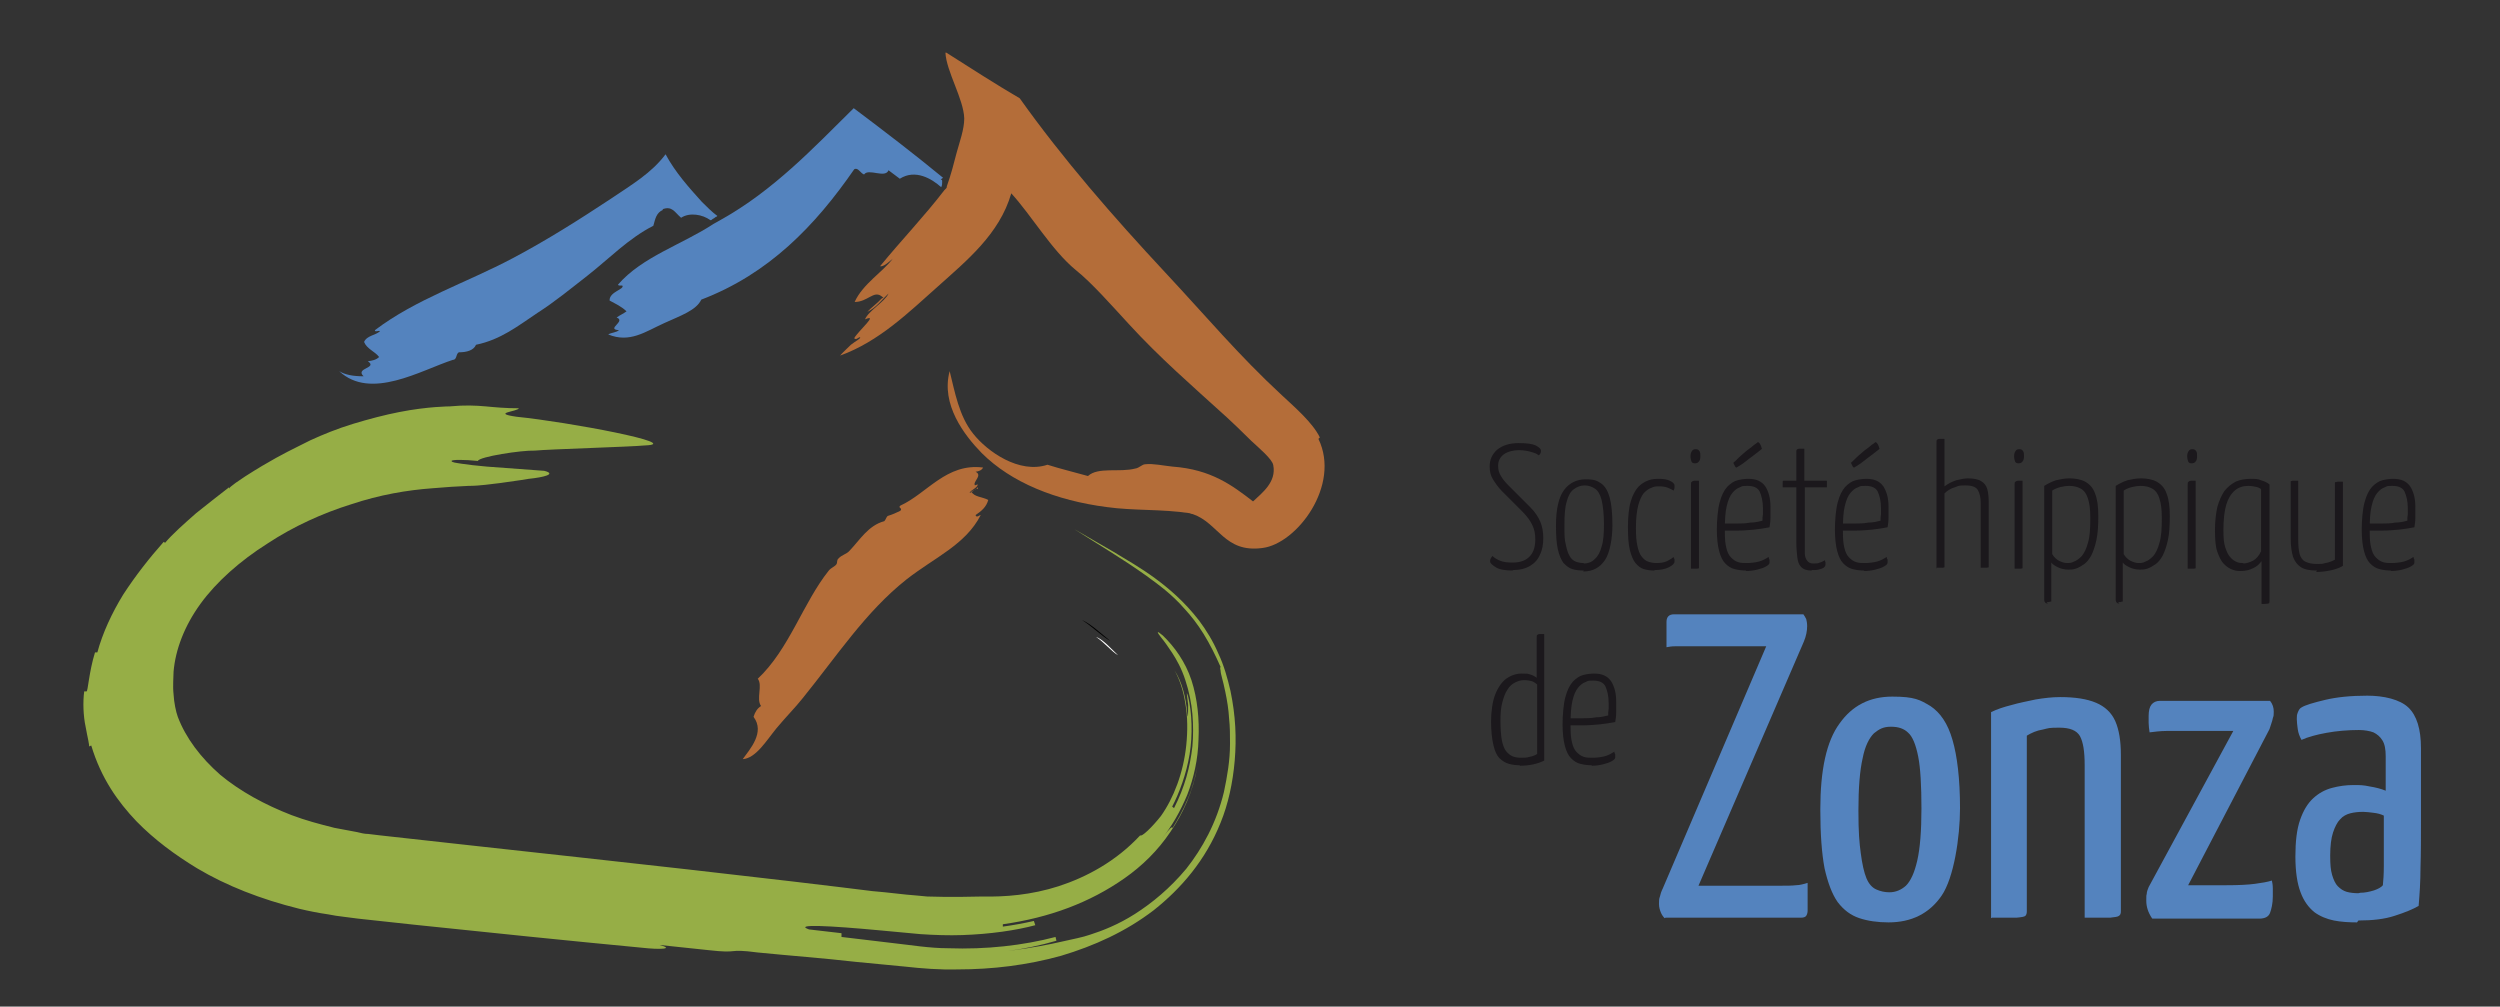 <svg xmlns="http://www.w3.org/2000/svg" id="Calque_1" viewBox="0 0 531.5 214"><rect x="0" y="0" width="531.5" height="214" fill="#333333" stroke="none"/><defs><style>      .st0 {        fill: #fff;      }      .st0, .st1, .st2, .st3 {        fill-rule: evenodd;      }      .st1, .st4 {        fill: #5483be;      }      .st5 {        fill: #96ae46;      }      .st6 {        fill: #1b181c;      }      .st7 {        isolation: isolate;      }      .st2 {        fill: #b46d39;      }    </style></defs><g><path class="st3" d="M236.1,136.3c-1.7-.9-4-3.2-6.1-4.5,1.9.8,4.2,3,6.1,4.5Z"></path><path class="st0" d="M233,135.4c1.5.5,3.3,2.6,4.7,3.9-1.3-.7-3-2.8-4.7-3.9Z"></path></g><path class="st2" d="M280.6,93c-1.5-3.1-5.2-6.3-8.1-9-9.1-8.4-16.2-16.9-24.8-26.1-11-11.8-21.8-24.2-30.9-37-5.3-3.1-10.4-6.4-15.6-9.7h-.2c.2,4,3.9,9.9,4,14,0,2.3-1,5-1.6,7.2-.6,2.3-1.2,4.7-2.1,7.2h0c0,.2,0,.3-.2.5,0,0-.2.2-.3.3-4.3,5.6-9.2,10.7-13.7,16.2.7.2,2-1,2.7-1.6-2.1,2.8-6.4,5.4-8.1,9.2,2.7,0,4-2.4,5.6-1.3.8.6.5.2,0,.7-.7.8-2.2,1.9-2.9,2.7,1.9-.9,3-2.5,4.5-3.9-.7,1.7-4.3,3.7-5,5.5,3-1.3-1.3,2.3-2.3,4,.4.4.7,0,1.1-.2.8,0-1.1,1-1.8,1.6-.8.8-1.8,1.7-2.3,2.3,8.3-3,14.6-9.2,20.8-14.7,6-5.4,13.1-11.1,15.6-19.8,4.3,4.7,8.6,12.1,13.7,16.3,3.4,2.7,7.7,7.6,11.3,11.5,6.6,7.2,13.2,12.9,20.8,19.8,1.3,1.2,3.1,2.9,5.2,5,1.6,1.5,4.5,3.9,4.7,5.2.7,3.6-2.4,5.9-4.3,7.7-4.4-3.4-8.9-6.8-17.1-7.4-2-.2-4.2-.7-5.8-.5-.7,0-1.3.8-2.1.9-3.4.9-7.9-.4-10.1,1.6-2.8-.8-5.8-1.5-8.6-2.4-6,2-12.8-2.8-15.8-6.6-3-3.7-3.9-8.9-5-13.3-1.9,7.1,3.1,13.6,6.8,17.4,6.3,6.3,15.8,10.1,26.6,11.5,5.7.8,11.7.4,17.6,1.3,0,0,.5.2.7.2,5.5,1.9,6.7,8.3,14.8,7.2,7.3-.9,16.7-13.3,11.9-23.2h0Z"></path><path class="st2" d="M207.8,103.6c-.2.6-.9.6-1.3.9.6,1.2,2.4,1.1,3.6,1.8-.4,1.5-1.5,2.4-2.7,3.2.2.7.8,0,1.1,0-3.2,6.3-9.8,9-15.8,13.7-8.7,6.9-14.8,16.3-22.1,25.3-1.5,1.9-3.5,3.9-5.5,6.3-2.2,2.7-4.4,6.4-7.2,6.6,1.5-2.1,4.8-5.7,2.3-9,.3-1,.8-1.8,1.6-2.3-1.1-1.5.4-4.4-.7-5.8,6.7-6.3,9.6-16.1,15.1-23,.5-.6,1.2-.8,1.6-1.3.3-.4,0-.9.5-1.3.6-.7,1.7-.9,2.3-1.6,2.2-2.3,4-5.4,7.4-6.3.3-.3.4-.8.7-1.1,1-.3,1.9-.7,2.7-1.1.6-.6-.6-.6,0-1.1,5.7-2.6,9.8-9.1,17.6-8.1-.3.6-.9.8-1.6.9,1.5.7-.4,2-.2,2.7,0,.4.3,0,.7,0-.3.9-1.3,1-1.8,1.8.8-.2.9-.8,1.8-.9v-.2Z"></path><g><path class="st1" d="M200.5,37.8c-6.2-5.1-12.6-10-19-14.8-8.7,8.6-17.1,17.5-28.2,23.7l-1.6.9c-6.7,4.4-15.2,7-20.3,12.9,0,.3.6.2.9.2.6.8-2.8,1.3-2.7,3.2,1.3.7,2.6,1.3,3.6,2.3-.7.5-1.4.8-2.1,1.3,2.1.8-2.4,2.5.5,2.7-.6.5-1.6.5-2.3.9,4.6,1.9,7.9-.6,11.9-2.4,3.5-1.6,6.8-2.7,7.9-5,14.4-5.5,24.2-15.7,32.5-27.7.8-.5,1.3.8,2.1,1.1.9-1.4,4.5.9,5.2-.9.8.6,1.6,1.2,2.4,1.8,3.3-2.1,6.8,0,8.8,1.8,0,0,0,0,0,0,.2-.4.2-.7.2-1s0-.3,0-.3c0-.2,0-.3-.3-.3l.2-.2Z"></path><path class="st1" d="M140.8,44.5c2.1-.8,2.6.6,4,1.8,1.8-1.2,4.6-.7,6.2.5h.2c.2-.2.4-.3.6-.4,0,0,.3-.2.4-.3,0,0,.2,0,.3-.2-1.1-.8-2.3-2-3.3-3-2.7-3-5.6-6.2-7.7-10.1-3,4-7.1,6.4-11.7,9.5-6.5,4.3-13.6,8.8-20.8,12.6-9.8,5.2-20.6,8.7-29.3,15.3,0,.5.8,0,1.1.2-.9.9-2.8.9-3.4,2.3.6,1.5,2.3,2,3.2,3.2-.6.6-1.5.8-2.4.9,2.2,1.5-2.8,1.4-.9,3.2-2.2,0-3.9-.3-5.2-1.1,6.7,6.3,17.4-.2,24.2-2.4.9,0,.6-1.4,1.3-1.6,1.6,0,3.1-.4,3.6-1.6,5.3-1.1,8.9-4,13.1-6.8,3.6-2.3,7-5.1,10.6-7.9,4.6-3.6,8.7-7.9,14-10.6.4-1.4.6-2.8,2.1-3.4h0Z"></path></g><path class="st5" d="M179.8,189l10.1,1c-28.7-3.6-58.3-6.8-87.4-10l-21.7-2.4-2.5-.3c-.8,0-1.6-.2-2.4-.4-1.6-.3-3.2-.6-4.8-.9-3.2-.8-6.2-1.6-9.1-2.7-5.7-2.2-11-5.1-15.2-8.6-4.1-3.6-7.3-7.8-9-12.3-.4-1.1-.8-3-.9-4.8-.2-1.8,0-3.6,0-4.8.4-4.7,2.3-9.7,5.7-14.4s8.5-9.2,14.2-12.8c5.6-3.7,11.8-6.5,17.9-8.4,6-2,11.8-3,17.3-3.4l3.9-.3,3.7-.2c2.5,0,4.8-.4,6.7-.6,3.8-.5,6.1-.9,6.1-.9,3-.3,6.1-1,3.3-1.7l-12.2-.9-3-.3-2.3-.3c-1.3-.2-2.2-.3-2.2-.6s2.8-.3,5.6,0c.2-.9,9.3-2.3,12.1-2.2,3-.3,20.4-.8,23.4-1.1,8.6-.3-16.3-5-27.3-6.1-5.5-.8.3-1.1.5-1.8-2.8,0-4.9-.2-7-.4-2.3-.2-4.5-.3-7.7,0,0,0-4.6,0-10.7,1.2-3.1.6-6.5,1.5-9.8,2.5s-6.5,2.3-9.1,3.5l-3,1.5c-2.2,1.1-5.6,2.8-10.9,6.2-3.5,2.3-3.4,2.5-3.4,2.7v-.4c-1.8,1.4-4.4,3.4-7,5.5-2.5,2.2-5.1,4.5-6.6,6.3l-.3-.2c-3.1,3.5-6,7.2-8.6,11.2-2.4,3.9-4.4,8.2-5.5,12.3h-.5c-1.3,4.2-1.5,8.3-1.8,8.3h-.5c-.3,2.2-.2,5.2.3,7.5.4,2.3.9,4.1.7,4.2l.5-.2c2.1,7,5.7,12,9.6,16.1,3.9,4,8.3,7.2,12.9,10,6.2,3.7,13.6,6.6,21.7,8.6,2.1.5,4.1.9,6.2,1.2,1,.2,2.2.4,3.2.5l3.1.4,12,1.3c16.2,1.7,32.7,3.4,48.5,4.9,3.5.4,7,.3,3.6-.6l10.4,1.1c7,.8,3.6-.4,10.5.5,7,.7,13.9,1.2,20.9,2l10.4,1c3.6.4,7.4.7,11.2.6,7.4,0,14.8-.9,22-2.9,7-2.1,13.7-5.1,19.7-9.7,5.8-4.6,11-10.6,14.2-18.6,1.6-3.9,2.6-8.5,3-13.2.4-4.8.2-9.5-.9-14.8-.6-2.6-1.4-5.5-2.6-8-1.1-2.6-2.6-5-4.1-7-3.1-4-6.4-6.8-9.4-9-3-2.2-6-3.9-8.8-5.6l-8.3-4.8c5.3,3.4,10.1,6.2,15.3,9.9,2.6,1.9,5.4,3.9,8.1,7,1.4,1.5,2.8,3.3,4.1,5.4s2.5,4.5,3.6,7c0,0-.2,0,0,.8,0,.7.5,2,1,4.5.4,1.9.7,3.8.8,5.6.2,1.8.2,3.6.2,5.4,0,3.6-.6,7-1.3,10.3-1.6,6.6-4.6,12-8,16.3-3.5,4.2-7.3,7.3-10.9,9.6s-7,3.6-9.5,4.4c-1.7.6-3.5.9-6.1,1.5s-6.1,1.3-11.5,2c3.6-.5,7-1.2,10.4-2.2l-.2-.8c-6.8,1.8-14.8,2.7-22.8,2.4-4,0-8.1-.7-11.8-1.1l-10.9-1.3v-.8l-6.9-.8c-3.4-1.2,4.4-.8,15.1.2l8.6.8c3,.2,6,.3,8.9.2,5.9-.2,11.4-1,15.5-2.1l-.3-.9c-2.2.5-4.4.9-6.6,1.2v-.5c9.9-1.4,18.5-4.6,25.9-9.8,3.7-2.6,7-5.8,9.7-9.8,2.7-3.9,4.8-8.6,5.8-14-.4,1.8-1,4.5-2.1,7-1,2.4-2.3,4.7-3.2,6.1-.2-.2-.3-.3-2.3,2.3,2.1-2.6,3.9-5.7,5.4-9.3,1.4-3.6,2.3-7.6,2.4-11.8.2-4.2-.2-8.6-1.5-12.6-1.3-3.9-3.6-7.1-6.1-9.5-1.3-1.1-1.4-.9-.3.5.6.7,1.3,1.7,2.3,3.2.9,1.4,2,3.3,2.8,5.8.8,2.4,1.3,4.9,1.5,7.2.2,2.3.2,4.7,0,6.9-.5,4.4-1.6,8.6-3.9,13.1l-.4-.3c1.5-2.9,3-6.9,3.7-11.1s.5-8.9-.3-12.3c-.5-1.7-.2,0,0,1.8,0,1.7,0,3.4-.2,1.7-.3-3.4-1.1-6.6-2.7-9.1,1.1,2,1.9,4.4,2.3,7.1.5,2.7.5,5.9.2,8.8-.6,5.9-2.7,11.3-5.4,15.1-1.9,2.4-4.1,4.5-4.4,4.1-5.2,5.6-11.5,8.9-17.3,10.8-5.9,1.9-11.5,2.3-16.2,2.2-1.6,0-6.3.2-11.8,0l-2.1-.2-2.3-.2-4.6-.5-8.6-.8h.2Z"></path><g class="st7"><g class="st7"><path class="st6" d="M321.8,121.3c-1.8,0-3-.2-3.8-.7-.8-.5-1.2-.9-1.2-1.2s0-.4.1-.6.2-.4.4-.6c.4.4.9.7,1.6,1,.7.3,1.6.4,2.7.4,1.7,0,2.9-.5,3.7-1.4.8-.9,1.1-2.1,1.1-3.5s-.2-2.1-.6-3c-.4-.9-1.1-1.9-2.2-3l-4.2-4.2c-.9-.9-1.5-1.8-2-2.6s-.7-1.7-.7-2.7c0-1.5.5-2.6,1.6-3.6,1.1-.9,2.6-1.4,4.6-1.4s2.9.2,3.6.5c.7.4,1.1.7,1.1,1.1s0,.4-.1.5c0,.2-.2.4-.4.5-.3-.3-.8-.5-1.5-.7s-1.6-.4-2.7-.4-2.4.3-3.2.9c-.8.6-1.2,1.4-1.2,2.4s.2,1.5.6,2.2c.4.7.9,1.3,1.6,2l4.6,4.6c1.1,1.1,1.8,2.2,2.2,3.2.4,1,.6,2.1.6,3.4s-.2,2.5-.7,3.5c-.4,1-1.1,1.8-2.1,2.4-1,.6-2.2.9-3.8.9Z"></path><path class="st6" d="M336.7,121.3c-.9,0-1.7-.1-2.4-.3-.7-.2-1.3-.7-1.9-1.3-.5-.7-.9-1.6-1.2-2.9-.3-1.3-.4-3-.4-5.1,0-3.5.6-6,1.7-7.5,1.1-1.5,2.7-2.3,4.6-2.3s2.4.3,3.2.8c.9.6,1.5,1.6,1.9,3,.4,1.4.6,3.4.6,6s-.5,5.8-1.6,7.4c-1.1,1.6-2.6,2.4-4.6,2.4ZM336.7,119.8c.9,0,1.7-.3,2.3-.9.7-.6,1.2-1.5,1.5-2.7.4-1.2.5-2.8.5-4.8s-.2-3.9-.5-5.1c-.3-1.2-.8-2-1.4-2.4s-1.3-.7-2.2-.7-1.6.3-2.3.8c-.7.5-1.2,1.4-1.5,2.6-.4,1.2-.5,2.9-.5,5.1s0,3,.3,4.1c.2,1.1.5,1.9.8,2.4.3.6.8,1,1.3,1.2.5.2,1.1.3,1.7.3Z"></path><path class="st6" d="M351.8,121.3c-.8,0-1.6-.1-2.3-.3-.7-.2-1.3-.7-1.8-1.3-.5-.6-.9-1.6-1.2-2.8-.3-1.2-.4-2.9-.4-4.9s.2-4.1.6-5.4c.4-1.4,1-2.4,1.6-3.1.7-.7,1.4-1.1,2.2-1.4s1.6-.3,2.3-.3,1.6.1,2.2.4c.6.3,1,.6,1,1s0,.3,0,.5c0,.2-.1.4-.2.6-.3-.2-.7-.4-1.2-.6-.5-.2-1.1-.3-1.8-.3s-1.1,0-1.7.3c-.6.2-1.1.6-1.6,1.1-.5.6-.9,1.5-1.2,2.6-.3,1.2-.5,2.7-.5,4.7s.1,2.9.3,3.9c.2,1,.5,1.8.9,2.3s.8.9,1.4,1.1,1.1.3,1.8.3,1.6-.1,2.2-.4c.6-.3,1.1-.6,1.4-.9,0,.2.2.4.2.5,0,.2,0,.3,0,.5,0,.4-.4.8-1.2,1.2s-1.8.6-3.1.6Z"></path><path class="st6" d="M360.3,98.5c-.3,0-.6-.1-.7-.4s-.2-.6-.2-1.1c0-.5.1-.8.3-1.1.2-.3.4-.4.8-.4s.6.1.8.4c.2.3.2.6.2,1.1,0,.5-.1.9-.3,1.1-.2.3-.5.4-.8.4ZM359.5,120.9v-17.9c0-.3,0-.5.2-.6.1-.1.3-.2.5-.2.2,0,.6,0,1,0v18.3c0,.2,0,.3,0,.3,0,0-.2.1-.4.1s-.6,0-1.2,0Z"></path><path class="st6" d="M371.3,121.3c-.9,0-1.7-.1-2.5-.3-.8-.2-1.4-.6-2-1.2s-1-1.5-1.3-2.6-.5-2.7-.5-4.6.2-4.4.6-5.8c.4-1.5.9-2.5,1.6-3.3.7-.7,1.4-1.2,2.2-1.4s1.6-.3,2.3-.3c1.7,0,2.8.5,3.6,1.6.7,1.1,1.1,2.5,1.1,4.3s0,1.5,0,2.3c0,.8-.1,1.5-.2,2.1-1.1.2-2.2.4-3.3.5-1.2.1-2.2.2-3.3.2-1,0-2.2,0-3.4,0v-1.5c1.2,0,2.2,0,3.1,0,.9,0,1.8,0,2.8-.2,1,0,1.8-.2,2.6-.4,0-.5,0-.9.1-1.4,0-.4,0-.8,0-1.2,0-1.6-.3-2.7-.7-3.6-.4-.8-1.3-1.2-2.5-1.2s-1.1,0-1.7.3c-.6.2-1.1.6-1.6,1.2-.5.6-.9,1.5-1.2,2.8-.3,1.2-.4,2.9-.4,5.1s.1,2.8.3,3.7c.2.9.5,1.6,1,2.1s.9.8,1.5,1c.6.2,1.2.2,1.9.2s1.7-.1,2.5-.3,1.5-.6,2.1-1c0,.2.1.4.2.6,0,.2,0,.4,0,.6,0,.3-.2.5-.7.8-.5.3-1.1.5-1.9.7-.8.2-1.6.3-2.5.3ZM369.2,99.4c0,0-.2,0-.3-.2-.1-.2-.2-.4-.4-.8.6-.5,1.1-1.1,1.7-1.6.6-.5,1.1-1,1.7-1.4s.9-.8,1.3-1c.3-.2.5-.4.5-.4.2,0,.4.2.6.6.2.4.2.7.3.8,0,0-.3.3-.6.5-.4.3-.8.6-1.3,1-.5.4-1.1.8-1.7,1.3s-1.2.8-1.8,1.2Z"></path><path class="st6" d="M385.1,121.3c-1,0-1.8-.3-2.2-.8-.5-.5-.7-1.2-.8-2.1-.1-.9-.2-1.9-.2-3.1v-11.7h-2.9c0-.5,0-.8,0-1,0-.2,0-.4.1-.4,0,0,.2,0,.3,0h2.5v-6c0-.3,0-.5.1-.6,0,0,.2-.2.5-.2.2,0,.6,0,1.1,0v6.8h4.8v1c0,.2,0,.4,0,.4s-.2,0-.3,0h-4.4v11.8c0,.8,0,1.5,0,2.2,0,.7.2,1.2.5,1.6.3.4.7.6,1.3.6s1,0,1.4-.2c.4-.1.7-.3,1.1-.5,0,.2,0,.3.1.4,0,.1,0,.3,0,.5s-.1.5-.4.7c-.3.2-.7.3-1.1.4s-.9.1-1.4.1Z"></path><path class="st6" d="M396.4,121.3c-.9,0-1.7-.1-2.5-.3-.8-.2-1.4-.6-2-1.2s-1-1.5-1.3-2.6-.5-2.7-.5-4.6.2-4.4.6-5.8c.4-1.5.9-2.5,1.6-3.3.7-.7,1.4-1.2,2.2-1.4s1.6-.3,2.3-.3c1.7,0,2.8.5,3.6,1.6.7,1.1,1.1,2.5,1.1,4.3s0,1.5,0,2.3c0,.8-.1,1.5-.2,2.1-1.1.2-2.2.4-3.3.5-1.2.1-2.2.2-3.3.2-1,0-2.2,0-3.4,0v-1.5c1.2,0,2.2,0,3.1,0,.9,0,1.8,0,2.8-.2,1,0,1.8-.2,2.6-.4,0-.5,0-.9.1-1.4,0-.4,0-.8,0-1.2,0-1.6-.3-2.7-.7-3.6-.4-.8-1.3-1.2-2.5-1.2s-1.1,0-1.7.3c-.6.2-1.1.6-1.6,1.2-.5.6-.9,1.5-1.2,2.8-.3,1.2-.4,2.9-.4,5.1s.1,2.8.3,3.7c.2.9.5,1.6,1,2.1s.9.8,1.5,1c.6.2,1.2.2,1.9.2s1.7-.1,2.5-.3,1.5-.6,2.1-1c0,.2.1.4.2.6,0,.2,0,.4,0,.6,0,.3-.2.5-.7.8-.5.3-1.1.5-1.9.7-.8.2-1.6.3-2.5.3ZM394.2,99.4c0,0-.2,0-.3-.2-.1-.2-.2-.4-.4-.8.6-.5,1.1-1.1,1.7-1.6.6-.5,1.1-1,1.7-1.4s.9-.8,1.3-1c.3-.2.5-.4.5-.4.2,0,.4.2.6.6.2.4.2.7.3.8,0,0-.3.3-.6.5-.4.3-.8.6-1.3,1-.5.4-1.1.8-1.7,1.3s-1.2.8-1.8,1.2Z"></path><path class="st6" d="M411.7,120.9v-26.8c0-.3,0-.5.1-.6s.3-.2.5-.2c.2,0,.6,0,1.1,0v10.1c.8-.6,1.6-1,2.5-1.3.9-.2,1.7-.4,2.5-.4,1.2,0,2.2.2,2.8.6.7.4,1.1,1,1.3,1.7s.3,1.7.3,2.7v13.6c0,.2,0,.3,0,.3,0,0-.2.1-.5.1s-.6,0-1.2,0v-13.8c0-1.1-.2-2-.6-2.7-.4-.7-1.3-1-2.7-1s-1.4.1-2.2.4c-.8.2-1.6.7-2.2,1.3v15.4c0,.2,0,.3,0,.3,0,0-.2.1-.4.1s-.6,0-1.2,0Z"></path><path class="st6" d="M429.1,98.5c-.3,0-.6-.1-.7-.4s-.2-.6-.2-1.1c0-.5.1-.8.3-1.1.2-.3.4-.4.8-.4s.6.1.8.4c.2.3.2.6.2,1.1,0,.5-.1.9-.3,1.1-.2.3-.5.4-.8.4ZM428.3,120.9v-17.9c0-.3,0-.5.2-.6.1-.1.3-.2.5-.2.2,0,.6,0,1,0v18.3c0,.2,0,.3,0,.3,0,0-.2.1-.4.1s-.6,0-1.2,0Z"></path><path class="st6" d="M435.4,128.3c-.3,0-.4,0-.6-.2-.1-.1-.2-.3-.2-.5v-24.3c.8-.5,1.6-.9,2.5-1.2.9-.2,1.8-.4,2.9-.4s2.4.2,3.3.7,1.7,1.3,2.1,2.5c.5,1.2.7,2.8.7,4.8s-.1,3.7-.4,5.1c-.3,1.4-.7,2.5-1.1,3.3-.5.9-1,1.5-1.6,1.9-.6.4-1.1.7-1.7.9-.6.2-1.1.2-1.6.2-.8,0-1.6-.2-2.2-.5-.6-.3-1.1-.6-1.4-1v8.3c-.2,0-.3,0-.5.1-.2,0-.3,0-.5,0ZM439.5,119.7c.4,0,.9,0,1.4-.3.6-.2,1.1-.6,1.7-1.2.5-.6,1-1.6,1.3-2.8.4-1.3.5-3,.5-5.2s-.2-3.2-.5-4.2c-.3-1-.8-1.7-1.5-2.1-.7-.4-1.5-.6-2.5-.6s-2.6.3-3.6,1v13.5c.4.7.9,1.1,1.4,1.4.6.3,1.2.5,1.7.5Z"></path><path class="st6" d="M450.6,128.3c-.3,0-.4,0-.6-.2-.1-.1-.2-.3-.2-.5v-24.3c.8-.5,1.6-.9,2.5-1.2.9-.2,1.8-.4,2.9-.4s2.4.2,3.3.7,1.7,1.3,2.1,2.5c.5,1.2.7,2.8.7,4.8s-.1,3.7-.4,5.1c-.3,1.4-.7,2.5-1.1,3.3-.5.9-1,1.5-1.6,1.9-.6.4-1.1.7-1.7.9-.6.2-1.1.2-1.6.2-.8,0-1.6-.2-2.2-.5-.6-.3-1.1-.6-1.4-1v8.3c-.2,0-.3,0-.5.1-.2,0-.3,0-.5,0ZM454.7,119.7c.4,0,.9,0,1.4-.3.6-.2,1.1-.6,1.7-1.2.5-.6,1-1.6,1.3-2.8.4-1.3.5-3,.5-5.2s-.2-3.2-.5-4.2c-.3-1-.8-1.7-1.5-2.1-.7-.4-1.5-.6-2.5-.6s-2.6.3-3.6,1v13.5c.4.7.9,1.1,1.4,1.4.6.3,1.2.5,1.7.5Z"></path><path class="st6" d="M465.9,98.5c-.3,0-.6-.1-.7-.4s-.2-.6-.2-1.1c0-.5.1-.8.3-1.1.2-.3.4-.4.8-.4s.6.1.8.4c.2.3.2.6.2,1.1,0,.5-.1.9-.3,1.1-.2.3-.5.4-.8.4ZM465.1,120.9v-17.9c0-.3,0-.5.2-.6.1-.1.3-.2.5-.2.2,0,.6,0,1,0v18.3c0,.2,0,.3,0,.3,0,0-.2.1-.4.1s-.6,0-1.2,0Z"></path><path class="st6" d="M481.4,128.4c-.1,0-.2,0-.3,0-.1,0-.2,0-.3,0v-9.1c-.5.7-1.1,1.2-1.8,1.5-.8.4-1.6.6-2.6.6s-1.2-.1-1.8-.3-1.2-.6-1.8-1.2c-.6-.6-1-1.5-1.4-2.6s-.5-2.7-.5-4.6.2-3.5.5-4.9c.4-1.4.9-2.5,1.5-3.4.7-.9,1.5-1.5,2.4-2,.9-.4,2-.6,3.1-.6s1.6,0,2.3.3c.7.2,1.3.5,1.8.9v24.7c0,.3,0,.5-.2.6-.1,0-.4.1-.9.1ZM476.8,119.8c.7,0,1.4-.2,2.2-.6.7-.4,1.3-1.1,1.7-2v-13.2c-.2-.2-.6-.4-1.1-.5s-1-.2-1.6-.2c-1.1,0-2.1.3-2.9,1-.8.7-1.4,1.7-1.8,3-.4,1.4-.6,3.2-.6,5.3s.1,2.8.4,3.8c.3.9.6,1.6,1.1,2.1.4.5.9.8,1.4,1s.9.2,1.4.2Z"></path><path class="st6" d="M492.6,121.3c-1.5,0-2.6-.2-3.4-.7-.8-.5-1.3-1.2-1.7-2.2-.3-1-.5-2.3-.5-4v-11.8c0-.2,0-.3,0-.3,0,0,.2,0,.4-.1.2,0,.6,0,1.2,0v12.5c0,1.3.1,2.3.3,3.1.2.7.6,1.3,1.2,1.6.6.3,1.4.5,2.5.5s1,0,1.8-.2c.7-.1,1.4-.4,2-.7v-16.2c0-.2,0-.3.1-.3,0,0,.2,0,.5-.1.2,0,.6,0,1.1,0v17.9c-.8.5-1.8.8-2.8,1-1,.2-2,.3-2.9.3Z"></path><path class="st6" d="M508.4,121.3c-.9,0-1.7-.1-2.5-.3-.8-.2-1.4-.6-2-1.2s-1-1.5-1.3-2.6-.5-2.7-.5-4.6.2-4.4.6-5.8c.4-1.5.9-2.5,1.6-3.3.7-.7,1.4-1.2,2.2-1.4s1.6-.3,2.3-.3c1.7,0,2.8.5,3.6,1.6.7,1.1,1.1,2.5,1.1,4.3s0,1.5,0,2.3c0,.8-.1,1.5-.2,2.1-1.1.2-2.2.4-3.3.5-1.2.1-2.2.2-3.3.2-1,0-2.2,0-3.4,0v-1.5c1.2,0,2.2,0,3.1,0,.9,0,1.8,0,2.8-.2,1,0,1.8-.2,2.6-.4,0-.5,0-.9.1-1.4,0-.4,0-.8,0-1.2,0-1.6-.3-2.7-.7-3.6-.4-.8-1.3-1.2-2.5-1.2s-1.1,0-1.7.3c-.6.2-1.1.6-1.6,1.2-.5.6-.9,1.5-1.2,2.8-.3,1.2-.4,2.9-.4,5.1s.1,2.8.3,3.7c.2.9.5,1.6,1,2.1s.9.8,1.5,1c.6.2,1.2.2,1.9.2s1.7-.1,2.5-.3,1.5-.6,2.1-1c0,.2.1.4.2.6,0,.2,0,.4,0,.6,0,.3-.2.5-.7.8-.5.3-1.1.5-1.9.7-.8.2-1.6.3-2.5.3Z"></path></g><g class="st7"><path class="st6" d="M323.2,162.7c-.9,0-1.6-.1-2.4-.3-.7-.2-1.4-.6-2-1.2-.6-.6-1-1.5-1.3-2.8s-.5-2.9-.5-5,.3-4.3.9-5.8c.6-1.5,1.4-2.6,2.3-3.3,1-.7,2.1-1.1,3.3-1.1s1.3,0,1.8.2c.5.1,1,.4,1.4.7v-8.5c0-.3,0-.5.1-.6s.3-.2.5-.2c.3,0,.6,0,1,0v26.9c-.6.3-1.4.6-2.3.8-.9.2-1.9.3-3,.3ZM323.4,161.1c.6,0,1.2,0,1.8-.2.6-.1,1.1-.3,1.6-.6v-14.8c-.4-.3-.8-.6-1.2-.7-.4-.1-.9-.2-1.6-.2s-1.3.2-1.9.5c-.6.3-1.2.8-1.6,1.5-.5.7-.8,1.6-1.1,2.7-.3,1.1-.4,2.4-.4,3.9s.1,3.2.3,4.2.5,1.8.9,2.3c.4.5.9.9,1.4,1.1.5.2,1.1.3,1.8.3Z"></path><path class="st6" d="M338.5,162.7c-.9,0-1.7-.1-2.5-.3-.8-.2-1.4-.6-2-1.2s-1-1.5-1.3-2.6-.5-2.7-.5-4.6.2-4.4.6-5.8c.4-1.5.9-2.5,1.6-3.3.7-.7,1.4-1.2,2.2-1.4.8-.2,1.6-.3,2.3-.3,1.7,0,2.8.5,3.6,1.6.7,1.1,1.1,2.5,1.1,4.3s0,1.5,0,2.3c0,.8-.1,1.5-.2,2.1-1.1.2-2.2.4-3.3.5-1.2.1-2.2.2-3.3.2-1,0-2.2,0-3.4,0v-1.5c1.2,0,2.2,0,3.1,0,.9,0,1.8,0,2.8-.2,1,0,1.8-.2,2.6-.4,0-.5,0-.9.1-1.4,0-.4,0-.8,0-1.2,0-1.6-.3-2.7-.7-3.6-.4-.8-1.3-1.2-2.5-1.2s-1.1,0-1.7.3c-.6.2-1.1.6-1.6,1.2-.5.6-.9,1.5-1.2,2.8s-.4,2.9-.4,5.1.1,2.8.3,3.7c.2.9.5,1.6,1,2.1s.9.8,1.5,1c.6.2,1.2.2,1.9.2s1.7-.1,2.5-.3,1.5-.6,2.1-1c0,.2.1.4.2.6,0,.2,0,.4,0,.6,0,.3-.2.5-.7.8-.5.3-1.1.5-1.9.7-.8.2-1.6.3-2.5.3Z"></path></g></g><g class="st7"><g class="st7"><path class="st4" d="M353.9,195.2c-.3-.3-.6-.7-.8-1.2-.2-.5-.4-1.1-.4-1.8s0-1.1.2-1.6c.1-.5.3-1.1.6-1.7l22-51.5h-17.1c-.8,0-1.6,0-2.3,0-.7,0-1.3.1-1.8.2v-5.4c0-1,.5-1.6,1.6-1.6h27.5c.2.3.4.6.6,1,.1.4.2.9.2,1.5,0,1-.2,2.1-.7,3.3l-22.4,51.9h17.8c1,0,2,0,2.9-.1.9,0,1.8-.3,2.5-.5v5.9c0,.4-.1.8-.3,1.1-.2.3-.6.4-1.2.4h-28.7Z"></path><path class="st4" d="M401.5,196.1c-2.3,0-4.4-.3-6.2-.9-1.8-.6-3.3-1.7-4.6-3.4-1.2-1.7-2.1-4.1-2.8-7.2-.6-3.2-.9-7.3-.9-12.5,0-8.4,1.3-14.5,4.1-18.3,2.7-3.8,6.4-5.7,11.2-5.7s5.9.7,8.1,2c2.1,1.4,3.7,3.7,4.7,7.2,1,3.4,1.6,8.3,1.6,14.5s-1.3,14.8-3.9,18.6c-2.6,3.8-6.4,5.7-11.3,5.7ZM401.7,189.7c1.3,0,2.5-.5,3.5-1.4,1-1,1.8-2.7,2.4-5.3.6-2.6.9-6.3.9-11.1s-.2-8.6-.7-11.1c-.5-2.5-1.2-4.2-2.1-5-.9-.9-2.1-1.3-3.7-1.3s-2.5.5-3.6,1.4c-1,1-1.9,2.7-2.4,5.3-.6,2.6-.9,6.3-.9,11.1s.2,6.8.5,9.1c.3,2.3.7,4.1,1.2,5.3.5,1.2,1.2,2,2.1,2.4.9.4,1.8.6,2.8.6Z"></path><path class="st4" d="M423.3,195.2v-43.8c1.2-.6,2.7-1.1,4.3-1.5,1.7-.5,3.4-.8,5.2-1.2,1.8-.3,3.5-.5,5.2-.5,3.2,0,5.7.4,7.6,1.2,1.9.8,3.3,2.1,4.1,3.9.8,1.8,1.2,4.2,1.2,7.2v33.2c0,.5-.1.8-.4,1-.2.2-.9.3-1.9.4-1,0-2.9,0-5.4,0v-32.4c0-2.9-.3-4.9-1-6.2-.7-1.2-2.1-1.8-4.4-1.8s-2.2.1-3.5.4c-1.3.2-2.4.7-3.4,1.3v37.3c0,.5-.1.8-.3,1-.2.2-.8.3-1.9.4-1,0-2.8,0-5.2,0Z"></path><path class="st4" d="M457.5,195.2c-.8-1.2-1.2-2.4-1.2-3.7s0-1,.1-1.5c0-.4.2-.9.4-1.4l18-33.2h-9.5c-1.7,0-3.3,0-4.7,0-1.4,0-2.7.2-3.6.3-.1-.7-.2-1.4-.2-2,0-.6,0-1.1,0-1.5,0-1.1.2-1.9.6-2.4.4-.5,1-.8,1.8-.8h23.4c.6.7.8,1.5.8,2.3s0,.8-.2,1.4c-.1.6-.4,1.3-.7,2.3l-17.3,33.2h8.1c2.6,0,4.6-.1,6.1-.3,1.5-.2,2.7-.4,3.6-.7.1.4.2,1,.2,1.7,0,.7,0,1.2,0,1.7,0,1.5-.3,2.7-.6,3.5-.3.8-1.1,1.2-2.3,1.2h-22.7Z"></path><path class="st4" d="M501.1,196.1c-1.7,0-3.4-.1-4.9-.4s-3-.9-4.2-1.8c-1.2-1-2.2-2.3-2.9-4.2-.7-1.8-1.1-4.4-1.1-7.6s.3-5.8,1-7.8c.7-2,1.6-3.5,2.8-4.6,1.2-1.1,2.5-1.8,4-2.2s3-.6,4.5-.6,2.1,0,3.5.3c1.3.2,2.4.5,3.4.9v-7.3c0-1.5-.2-2.6-.7-3.4-.5-.8-1.1-1.3-1.9-1.7-.8-.3-1.9-.5-3.1-.5-2.4,0-4.7.2-6.9.6-2.2.4-4,.9-5.3,1.5-.4-.7-.7-1.5-.8-2.3-.1-.8-.2-1.5-.2-2.1s0-.9.2-1.4c.2-.5.4-.9.8-1.1.8-.5,2.5-1,5-1.6,2.5-.6,5.5-.9,9-.9s6.9.8,8.7,2.5c1.8,1.7,2.7,4.6,2.7,8.7v4.9c0,3.5,0,7,0,10.5,0,3.5,0,6.8-.1,9.9,0,3.1-.2,5.8-.4,8.2-1.2.7-2.9,1.4-5.1,2.1-2.1.7-4.7,1-7.7,1ZM501.8,189.8c1,0,1.9-.2,2.9-.5.9-.3,1.6-.7,1.9-1.1.1-1,.2-2.3.2-4.1,0-1.7,0-3.5,0-5.4,0-1.9,0-3.7,0-5.3-.6-.3-1.3-.5-2.2-.6-.8-.1-1.6-.2-2.2-.2-1,0-1.9.1-2.7.3-.8.2-1.6.6-2.2,1.3-.6.6-1.1,1.6-1.5,2.8-.4,1.2-.6,2.9-.6,4.9s.1,3,.4,4.1c.3,1,.7,1.9,1.2,2.4.6.6,1.2,1,1.9,1.2.7.2,1.6.3,2.5.3Z"></path></g></g></svg>